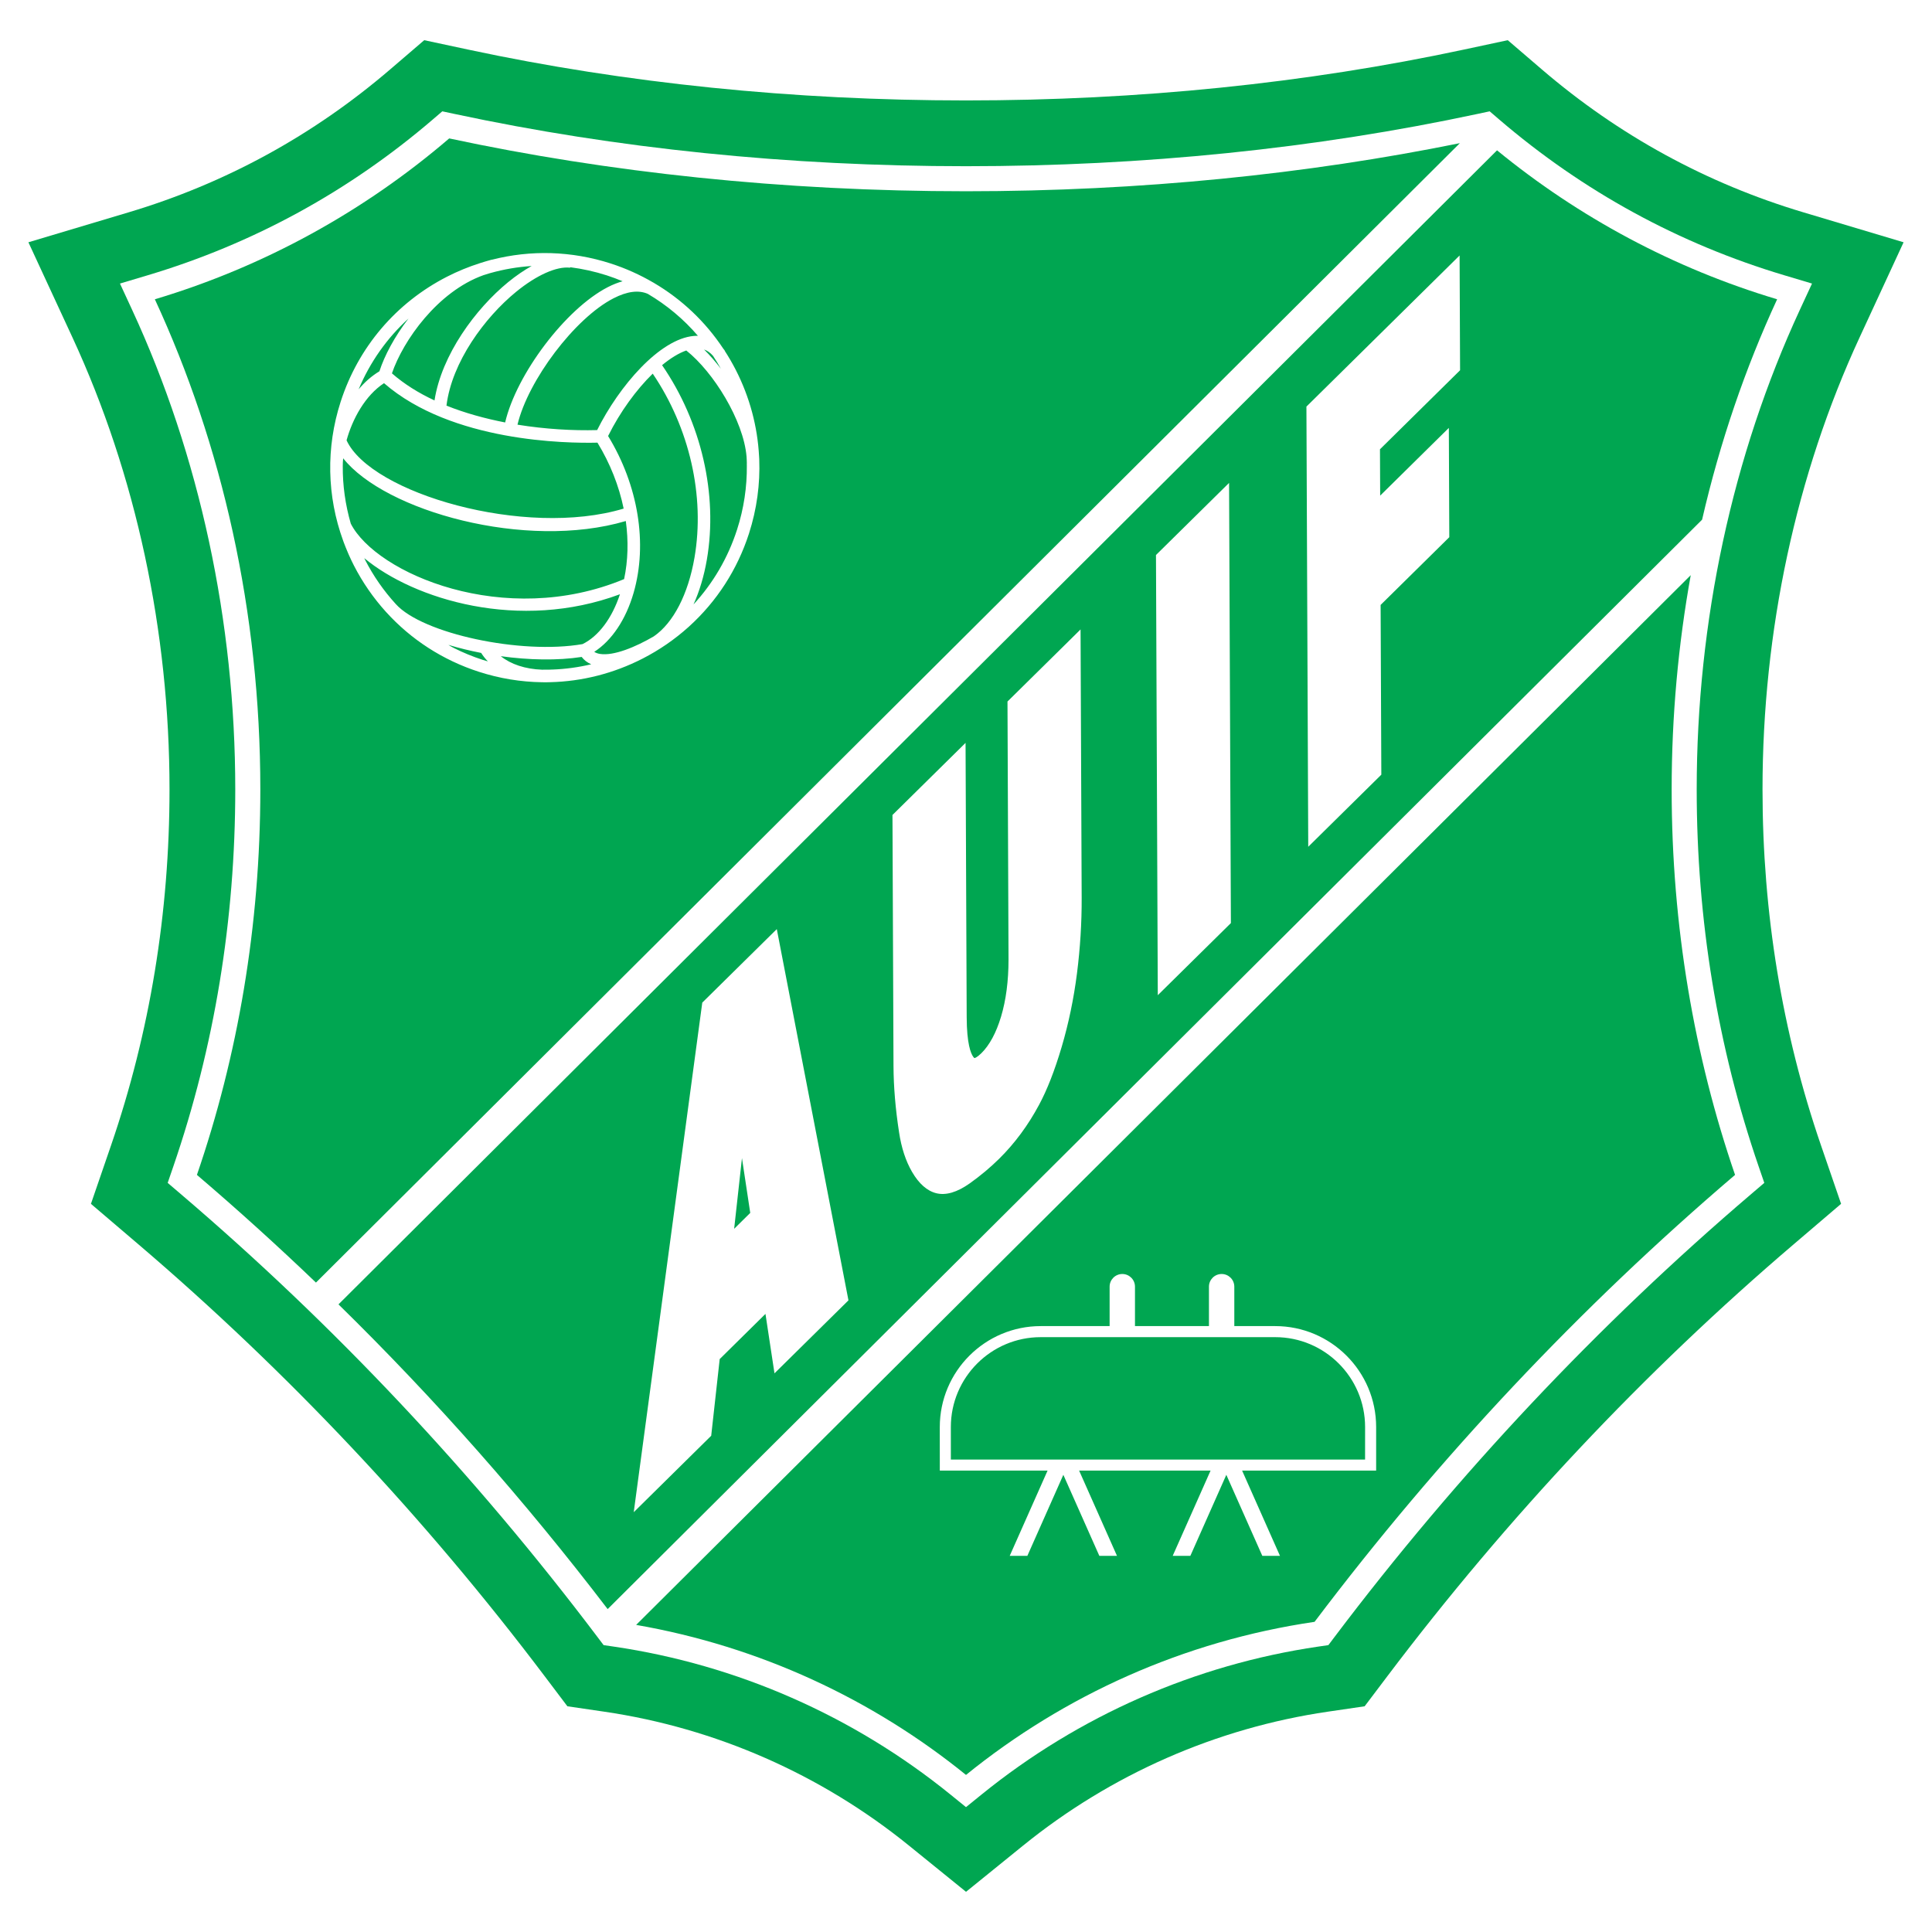 <?xml version="1.0" encoding="utf-8"?>
<!-- Generator: Adobe Illustrator 13.0.0, SVG Export Plug-In . SVG Version: 6.00 Build 14576)  -->
<!DOCTYPE svg PUBLIC "-//W3C//DTD SVG 1.0//EN" "http://www.w3.org/TR/2001/REC-SVG-20010904/DTD/svg10.dtd">
<svg version="1.0" id="Layer_1" xmlns="http://www.w3.org/2000/svg" xmlns:xlink="http://www.w3.org/1999/xlink" x="0px" y="0px"
	 width="192.756px" height="192.756px" viewBox="0 0 192.756 192.756" enable-background="new 0 0 192.756 192.756"
	 xml:space="preserve">
<g>
	<polygon fill-rule="evenodd" clip-rule="evenodd" fill="#FFFFFF" points="0,0 192.756,0 192.756,192.756 0,192.756 0,0 	"/>
	<path fill-rule="evenodd" clip-rule="evenodd" fill="#00A651" d="M189.921,24.172L179.9,21.177
		c-9.629-2.877-18.397-7.67-26.063-14.245L150.43,4.01l-4.388,0.939c-15.728,3.365-32.437,5.071-49.666,5.071
		c-17.228,0-33.937-1.707-49.663-5.071L42.325,4.01l-3.407,2.922c-7.666,6.574-16.435,11.367-26.062,14.245L2.834,24.172
		l4.393,9.492c6.336,13.692,9.685,29.287,9.685,45.098c0,12.302-1.963,24.251-5.833,35.511l-2.006,5.836l4.695,4.004
		c14.945,12.748,28.605,27.268,40.601,43.158l2.239,2.965l3.678,0.539c11.114,1.631,21.623,6.248,30.39,13.35l5.704,4.621
		l5.704-4.621c8.766-7.102,19.273-11.719,30.389-13.35l3.677-0.539l2.239-2.965c11.997-15.891,25.657-30.412,40.602-43.158
		l4.694-4.006l-2.005-5.834c-3.872-11.262-5.834-23.208-5.834-35.511c0-15.811,3.349-31.406,9.685-45.098L189.921,24.172
		L189.921,24.172z"/>
	<path fill-rule="evenodd" clip-rule="evenodd" fill="#FFFFFF" d="M180.785,28.29l-2.765-0.826
		c-10.514-3.142-20.088-8.375-28.455-15.551l-0.939-0.806l-1.211,0.259c-16.178,3.462-33.35,5.217-51.039,5.217
		c-17.688,0-34.859-1.755-51.036-5.217l-1.211-0.259l-0.939,0.806c-8.368,7.176-17.941,12.409-28.455,15.551l-2.765,0.826
		l1.211,2.619c6.733,14.55,10.292,31.098,10.292,47.854c0,13.03-2.083,25.696-6.19,37.644l-0.553,1.609l1.295,1.105
		c15.308,13.057,29.297,27.928,41.58,44.195l0.618,0.818l1.015,0.148c12.279,1.803,23.886,6.9,33.567,14.742l1.573,1.275
		l1.573-1.275c9.681-7.842,21.288-12.939,33.567-14.742l1.015-0.148l0.617-0.818c12.283-16.27,26.272-31.139,41.58-44.195
		l1.295-1.105l-0.553-1.609c-4.109-11.949-6.191-24.614-6.191-37.644c0-16.756,3.56-33.304,10.292-47.854L180.785,28.29
		L180.785,28.29z"/>
	<path fill-rule="evenodd" clip-rule="evenodd" fill="#00A651" d="M96.376,19.082c-18.278,0-35.696-1.877-51.559-5.272
		c-8.453,7.249-18.422,12.777-29.367,16.049c6.701,14.48,10.523,31.154,10.523,48.904c0,13.621-2.252,26.606-6.326,38.456
		c4.057,3.463,8.016,7.047,11.876,10.744l114.127-113.68C130.405,17.376,113.782,19.082,96.376,19.082L96.376,19.082z"/>
	<path fill-rule="evenodd" clip-rule="evenodd" fill="#00A651" d="M169.818,51.847c1.783-7.742,4.307-15.114,7.487-21.988
		c-10.339-3.089-19.806-8.195-27.946-14.861L33.771,130.137c9.623,9.428,18.598,19.592,26.855,30.402L169.617,52.048L169.818,51.847
		L169.818,51.847z"/>
	<path fill-rule="evenodd" clip-rule="evenodd" fill="#00A651" d="M168.685,57.385L63.468,162.117
		c12.327,2.143,23.581,7.41,32.91,14.967c9.798-7.939,21.718-13.355,34.776-15.273c12.415-16.441,26.489-31.4,41.953-44.592
		c-4.072-11.85-6.325-24.835-6.325-38.456C166.782,71.425,167.444,64.276,168.685,57.385L168.685,57.385z"/>
	<path fill-rule="evenodd" clip-rule="evenodd" fill="#FFFFFF" d="M76.257,93.924l-6.191,6.107l-6.838,50.842l7.729-7.627
		c0,0,0.778-7.021,0.848-7.652c0.362-0.357,3.036-2.996,4.566-4.506c0.264,1.738,0.9,5.93,0.9,5.93l7.38-7.281l-7.15-37.039
		L76.257,93.924L76.257,93.924z M74.852,121.012c-0.273,0.27-0.803,0.793-1.606,1.586c0.201-1.811,0.398-3.6,0.78-7.051
		C74.436,118.26,74.793,120.621,74.852,121.012L74.852,121.012z"/>
	<path fill-rule="evenodd" clip-rule="evenodd" fill="#FFFFFF" d="M106.239,64.347l-5.722,5.644c0,0,0.104,25.692,0.104,25.731
		c0,2.137-0.25,4.059-0.747,5.713c-0.484,1.609-1.145,2.836-1.963,3.643c-0.448,0.441-0.658,0.482-0.686,0.486
		c-0.016-0.006-0.061-0.039-0.125-0.127c-0.24-0.33-0.643-1.283-0.653-3.967l-0.113-27.354l-7.292,7.194l0.103,25.05
		c0.009,2.068,0.196,4.295,0.557,6.619c0.229,1.529,0.663,2.854,1.289,3.932c0.692,1.191,1.508,1.908,2.424,2.137
		c0.956,0.238,2.076-0.092,3.33-0.979c1.059-0.754,2.047-1.578,2.935-2.453c1.557-1.537,2.897-3.348,3.985-5.383
		c0.798-1.475,1.559-3.42,2.257-5.775c0.693-2.344,1.208-4.818,1.53-7.35c0.32-2.518,0.477-5.05,0.467-7.524l-0.111-26.787
		L106.239,64.347L106.239,64.347z"/>
	<polygon fill-rule="evenodd" clip-rule="evenodd" fill="#FFFFFF" points="121.055,49.729 115.332,55.374 115.513,99.291 
		122.806,92.096 122.625,48.18 121.055,49.729 	"/>
	<path fill-rule="evenodd" clip-rule="evenodd" fill="#FFFFFF" d="M144.551,42.691c0,0-4.985,4.917-6.851,6.758
		c-0.009-1.938-0.017-4.128-0.02-4.624c0.555-0.547,7.992-7.885,7.992-7.885l-0.048-11.452l-1.569,1.549l-13.714,13.529
		l0.182,43.917l7.292-7.194c0,0-0.067-16.156-0.071-16.935c0.547-0.539,6.852-6.758,6.852-6.758L144.551,42.691L144.551,42.691z"/>
	<path fill-rule="evenodd" clip-rule="evenodd" fill="#FFFFFF" d="M137.298,142.375c0-5.553-4.518-10.07-10.071-10.07h-4.08v-3.934
		c0-0.697-0.565-1.264-1.265-1.264c-0.698,0-1.265,0.566-1.265,1.264v3.934h-7.38v-3.934c0-0.697-0.565-1.264-1.265-1.264
		c-0.698,0-1.265,0.566-1.265,1.264v3.934h-6.875c-5.552,0-10.069,4.518-10.069,10.07c0,0.006,0.002,4.348,0.002,4.348h10.751
		l-3.777,8.506h1.76l3.591-8.086l3.592,8.086h1.76l-3.777-8.506h13.114L117,155.229h1.761l3.59-8.086l3.591,8.086h1.762
		l-3.778-8.506h13.372L137.298,142.375L137.298,142.375z M136.194,145.621c-1.06,0-40.268,0-41.327,0
		c0-0.807-0.001-3.248-0.001-3.248c0-4.943,4.022-8.965,8.967-8.965h23.394c4.946,0,8.969,4.021,8.969,8.967
		C136.195,142.379,136.194,144.816,136.194,145.621L136.194,145.621z"/>
	<path fill-rule="evenodd" clip-rule="evenodd" fill="#FFFFFF" d="M75.75,45.817c-0.004-0.092-0.008-0.185-0.016-0.278
		c-0.155-2.975-0.931-5.911-2.33-8.642c-0.339-0.661-0.71-1.299-1.109-1.914l0.016-0.011c-0.046-0.064-0.097-0.119-0.145-0.178
		c-1.793-2.705-4.153-4.937-6.924-6.566l0.003-0.007c-0.016-0.007-0.032-0.011-0.048-0.019c-1.336-0.782-2.764-1.428-4.272-1.915
		c-3.9-1.258-7.983-1.367-11.858-0.372l-0.002-0.01c-0.138,0.032-0.271,0.079-0.408,0.116c-0.083,0.024-0.167,0.047-0.251,0.072
		c-0.181,0.054-0.362,0.105-0.54,0.168c-1.114,0.357-2.208,0.802-3.269,1.346c-5.088,2.606-8.857,7.038-10.612,12.479
		c-1.478,4.583-1.372,9.418,0.254,13.871c0.021,0.058,0.042,0.115,0.063,0.173c0.12,0.319,0.248,0.636,0.383,0.951
		c0.034,0.078,0.064,0.156,0.099,0.233c0.164,0.37,0.337,0.739,0.523,1.102c0.873,1.704,1.955,3.256,3.207,4.639h0
		c0.003,0.003,0.006,0.006,0.009,0.009c2.484,2.739,5.649,4.798,9.264,5.963c2.066,0.667,4.184,1.01,6.294,1.04
		c0.267,0.009,0.539,0.005,0.813-0.005c3.173-0.077,6.313-0.866,9.221-2.355c1.673-0.857,3.2-1.915,4.563-3.137
		c0.029-0.026,0.055-0.051,0.083-0.076c2.74-2.484,4.799-5.648,5.965-9.263C75.509,50.797,75.846,48.295,75.75,45.817L75.75,45.817z
		 M71.143,35.509c0.276,0.417,0.538,0.847,0.785,1.288c-0.542-0.71-1.11-1.364-1.684-1.928
		C70.581,34.987,70.879,35.199,71.143,35.509L71.143,35.509z M69.633,33.506c-0.136-0.003-0.274-0.001-0.415,0.012
		c-3.411,0.303-7.447,4.998-9.642,9.392c-2.399,0.065-5.161-0.09-7.946-0.54c1.056-4.427,5.716-10.624,9.579-12.608
		c1.361-0.7,2.512-0.845,3.424-0.442C66.522,30.433,68.208,31.843,69.633,33.506L69.633,33.506z M55.154,66.798
		c-0.271,0.019-0.533,0.017-0.794,0.015c-0.095,0-0.19,0.003-0.285,0.002c-1.667-0.06-3.109-0.539-4.113-1.347
		c2.804,0.388,5.663,0.449,8.07,0.074c0.247,0.321,0.566,0.569,0.953,0.733c-1.26,0.3-2.542,0.475-3.831,0.525V66.798L55.154,66.798
		z M65.243,63.48l0.001,0.002c-1.842,1.079-4.017,1.973-5.374,1.761c-0.233-0.037-0.425-0.106-0.583-0.208
		c1.746-1.124,3.155-3.217,3.926-5.881c1.421-4.912,0.466-10.735-2.543-15.653c1.199-2.415,2.817-4.625,4.452-6.222
		c3.668,5.406,5.228,12.209,4.168,18.353C68.661,59.279,67.186,62.139,65.243,63.48L65.243,63.48z M48.228,27.457
		c0.195-0.062,0.389-0.125,0.585-0.182c0.038-0.011,0.076-0.022,0.115-0.033c1.348-0.379,2.726-0.611,4.114-0.702
		c-0.759,0.424-1.546,0.958-2.351,1.616c-3.227,2.639-6.631,7.224-7.34,11.795c-1.583-0.735-3.023-1.632-4.248-2.701
		C40.221,33.971,43.66,29.094,48.228,27.457L48.228,27.457z M38.314,38.229c6.743,5.863,18.208,6.01,21.294,5.935
		c1.27,2.077,2.15,4.32,2.614,6.578c-9.84,2.964-25.222-1.528-27.645-6.812C35.163,41.808,36.423,39.469,38.314,38.229
		L38.314,38.229z M34.198,46.479c-0.002-0.236,0.014-0.492,0.04-0.756c4.164,5.264,18.209,9.212,28.199,6.26
		c0.272,1.979,0.223,3.943-0.17,5.794c-11.924,4.957-24.727-0.561-27.268-5.53C34.457,50.373,34.18,48.426,34.198,46.479
		L34.198,46.479z M62.117,28.061c-0.475,0.134-0.966,0.325-1.479,0.589c-4.215,2.165-9.123,8.696-10.239,13.499
		c-2.008-0.39-4.002-0.936-5.854-1.679c0.531-4.345,3.818-8.796,6.937-11.347c2.044-1.672,4.062-2.575,5.398-2.415l0.006-0.047
		c1.229,0.158,2.451,0.426,3.656,0.814C61.079,27.648,61.603,27.847,62.117,28.061L62.117,28.061z M40.755,31.779
		c-1.397,1.812-2.401,3.716-2.9,5.264c-0.789,0.476-1.482,1.092-2.075,1.802C36.917,36.129,38.612,33.731,40.755,31.779
		L40.755,31.779z M36.345,55.687c4.979,4.135,15.477,7.337,25.508,3.601c-0.79,2.39-2.127,4.186-3.733,4.975
		c-6.133,1.067-15.968-1.039-18.625-3.989c-1.203-1.317-2.242-2.8-3.077-4.43C36.393,55.792,36.371,55.739,36.345,55.687
		L36.345,55.687z M45.268,64.646l0.001-0.002c-0.191-0.093-0.367-0.198-0.534-0.305c1.036,0.313,2.138,0.583,3.271,0.804
		c0.192,0.302,0.414,0.584,0.668,0.843c-0.168-0.05-0.337-0.096-0.505-0.149C47.163,65.512,46.195,65.111,45.268,64.646
		L45.268,64.646z M73.535,52.844c-0.909,2.818-2.395,5.346-4.342,7.46c0.59-1.309,1.044-2.812,1.329-4.459
		c1.123-6.512-0.549-13.721-4.466-19.413c0.841-0.697,1.663-1.2,2.413-1.464c2.708,2.142,5.708,6.972,6.015,10.587
		c0.006,0.108,0.014,0.215,0.018,0.323c0.007,0.183,0.015,0.366,0.007,0.541l0.003,0C74.535,48.571,74.216,50.736,73.535,52.844
		L73.535,52.844z"/>
</g>
</svg>
